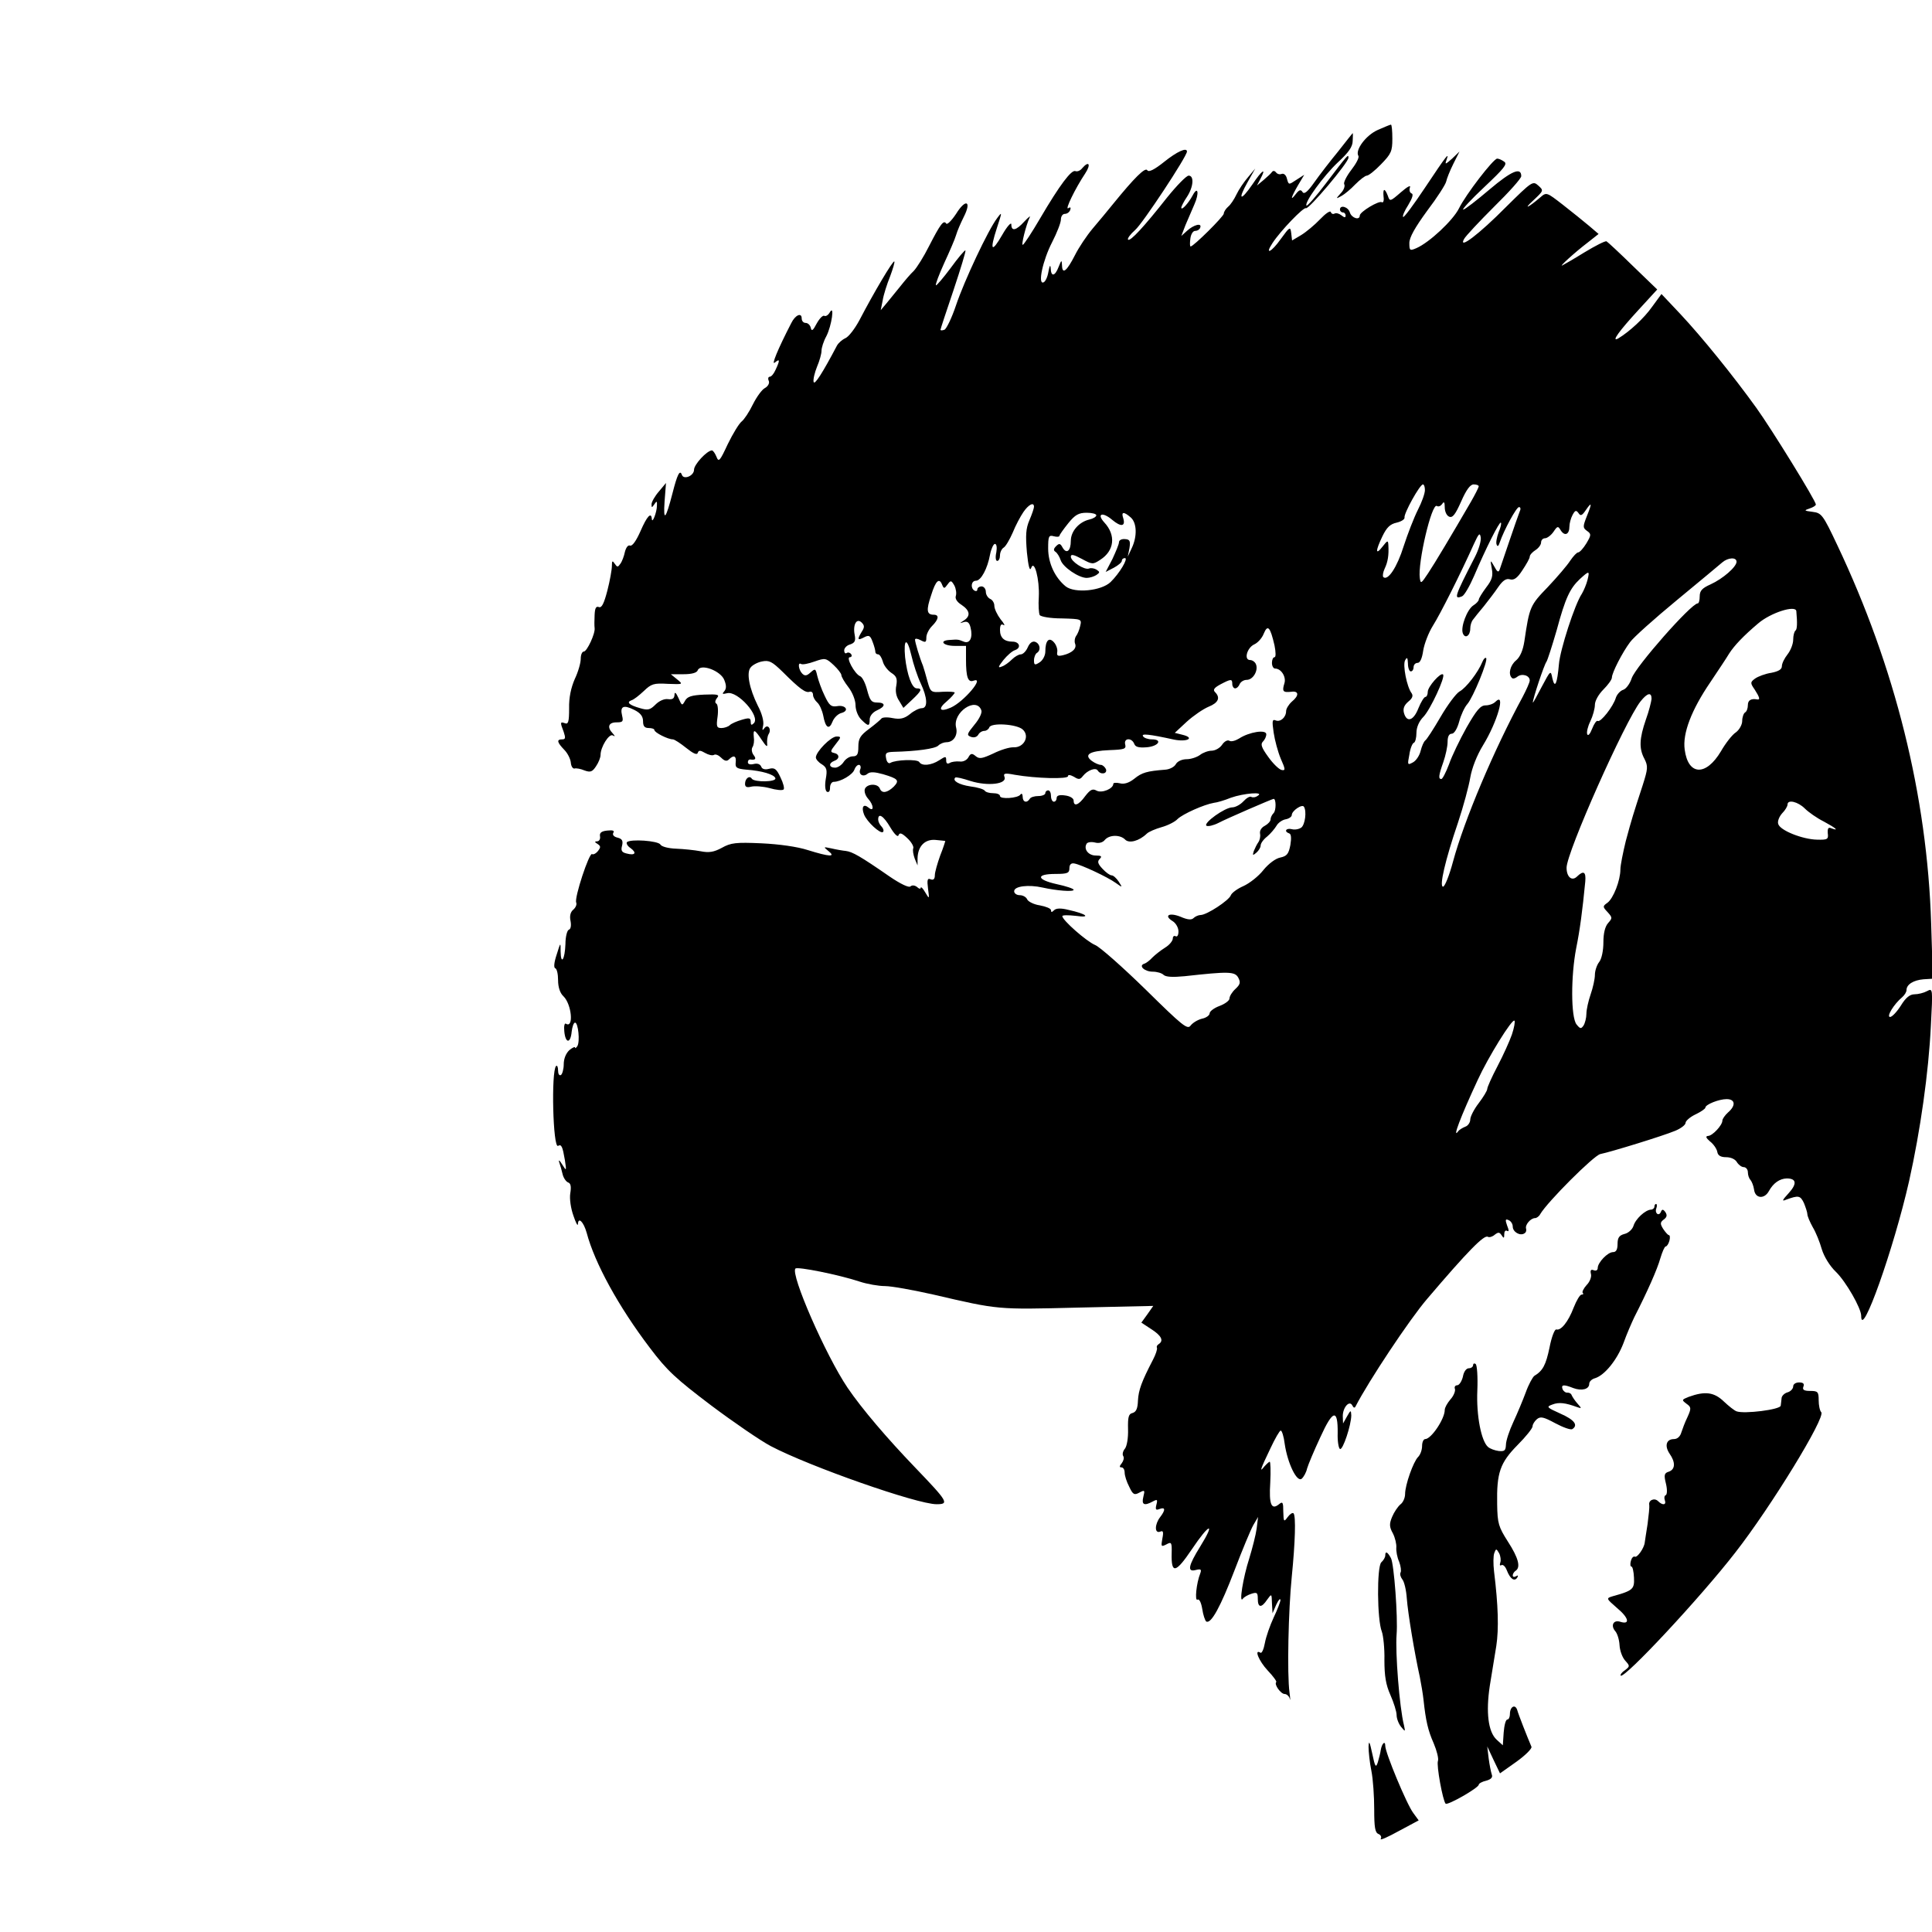 <svg xmlns="http://www.w3.org/2000/svg" width="682pt" height="682pt" viewBox="0 0 682 682" preserveAspectRatio="xMidYMid meet"><g transform="translate(0,682) scale(0.1,-0.1)" fill="#000000" stroke="none"><path d="M4863 6361 c-42 -19 -80 -71 -68 -91 4 -6 -8 -28 -25 -50 -17 -22 -28 -45 -25 -50 4 -6 -1 -21 -12 -32 -18 -20 -18 -21 2 -10 11 6 33 24 49 41 17 17 35 31 41 31 6 0 29 18 50 40 36 37 40 46 40 90 0 28 -2 50 -5 50 -3 0 -24 -9 -47 -19z"></path><path d="M4725 6287 c-28 -34 -66 -83 -85 -110 -24 -34 -36 -44 -42 -35 -6 10 -12 8 -23 -6 -22 -29 -18 -13 7 30 l22 37 -28 -18 c-27 -18 -27 -18 -33 4 -3 13 -11 20 -19 17 -7 -3 -16 0 -20 6 -4 5 -9 6 -13 2 -3 -5 -17 -18 -30 -29 l-24 -20 12 23 c23 43 6 32 -28 -19 -42 -61 -53 -56 -17 8 l27 48 -25 -30 c-14 -16 -33 -44 -41 -61 -8 -17 -21 -37 -30 -44 -8 -7 -15 -18 -15 -24 0 -10 -107 -116 -117 -116 -3 0 -3 12 -1 28 2 15 9 27 17 27 8 0 16 5 18 12 6 17 -23 10 -47 -12 l-20 -18 15 39 c9 21 23 54 31 72 18 40 13 68 -6 32 -15 -28 -40 -55 -40 -43 0 4 9 22 20 38 23 35 26 75 6 75 -8 0 -42 -35 -76 -77 -82 -104 -130 -156 -138 -149 -3 4 8 19 25 34 26 22 183 260 183 277 0 16 -35 0 -80 -36 -35 -28 -55 -38 -60 -30 -7 12 -46 -27 -120 -118 -19 -24 -52 -63 -73 -88 -21 -25 -49 -67 -62 -93 -29 -57 -45 -70 -46 -38 -1 22 -2 21 -12 -4 -13 -34 -27 -36 -28 -5 -1 14 -4 10 -8 -12 -3 -19 -11 -36 -18 -38 -20 -7 -2 78 31 142 17 33 31 69 31 80 0 11 6 20 14 20 8 0 16 6 19 14 3 9 0 11 -7 6 -13 -8 24 69 60 123 21 32 13 46 -11 18 -6 -8 -17 -13 -24 -10 -14 5 -54 -47 -125 -168 -28 -48 -55 -89 -60 -92 -8 -6 11 70 24 97 4 7 -5 0 -19 -15 -29 -32 -46 -36 -46 -10 0 9 -15 -7 -32 -37 -38 -66 -45 -56 -19 24 19 58 19 59 1 35 -32 -42 -116 -221 -145 -307 -15 -45 -34 -84 -41 -87 -8 -3 -14 -3 -14 0 0 3 21 66 46 140 25 75 44 137 42 140 -2 2 -26 -26 -52 -62 -27 -36 -50 -63 -52 -61 -3 2 11 38 29 78 19 41 38 85 42 99 4 14 16 42 27 64 29 57 7 66 -27 11 -16 -24 -32 -40 -35 -34 -9 13 -20 -1 -61 -81 -18 -36 -42 -74 -53 -86 -12 -11 -33 -36 -48 -55 -15 -19 -37 -45 -48 -59 l-21 -25 7 35 c3 19 15 57 26 84 10 27 17 50 15 53 -5 4 -73 -111 -123 -207 -16 -30 -38 -59 -50 -64 -11 -5 -25 -17 -30 -27 -49 -93 -79 -141 -82 -127 -2 9 4 33 12 53 9 21 16 46 16 57 0 10 7 33 17 51 19 37 30 115 12 84 -5 -9 -14 -15 -19 -12 -5 3 -17 -9 -27 -27 -13 -25 -18 -29 -21 -15 -2 9 -10 17 -18 17 -8 0 -14 7 -14 16 0 22 -23 12 -37 -17 -48 -93 -71 -150 -58 -139 18 15 19 9 3 -25 -6 -14 -15 -25 -21 -25 -5 0 -7 -7 -3 -15 3 -8 -3 -19 -14 -25 -10 -5 -29 -31 -42 -57 -13 -27 -31 -54 -40 -61 -9 -7 -31 -43 -49 -80 -28 -60 -32 -65 -40 -44 -5 12 -12 22 -16 22 -18 -1 -63 -50 -63 -68 0 -22 -37 -37 -43 -18 -7 19 -16 2 -33 -65 -24 -93 -33 -103 -28 -29 l5 65 -25 -30 c-14 -16 -26 -37 -26 -45 0 -13 1 -13 10 0 8 12 10 12 9 -5 0 -23 -17 -66 -18 -47 -2 26 -17 10 -40 -43 -15 -34 -29 -54 -37 -51 -7 3 -14 -7 -18 -22 -3 -15 -10 -34 -16 -42 -9 -13 -11 -13 -20 0 -8 12 -10 11 -10 -8 0 -13 -7 -52 -16 -87 -12 -46 -20 -62 -30 -58 -10 4 -14 -4 -15 -28 -1 -19 -1 -39 0 -46 3 -19 -27 -83 -38 -83 -6 0 -11 -11 -11 -26 0 -14 -9 -46 -21 -71 -13 -30 -21 -65 -20 -104 0 -47 -3 -57 -15 -52 -17 6 -17 3 -4 -31 7 -21 6 -26 -5 -26 -21 0 -19 -10 7 -37 12 -12 22 -33 23 -45 1 -13 7 -22 13 -21 6 2 22 -1 36 -7 20 -7 27 -5 40 15 9 13 16 31 16 40 0 28 30 76 43 69 9 -5 9 -3 0 7 -21 22 -15 39 13 39 23 0 25 3 20 24 -8 33 5 39 43 20 22 -11 31 -23 31 -40 0 -17 5 -24 20 -24 11 0 20 -3 20 -7 0 -9 48 -33 65 -33 6 0 27 -14 47 -30 25 -20 38 -26 41 -18 3 10 9 10 26 0 12 -7 26 -10 31 -7 6 4 17 -1 26 -10 12 -12 20 -13 27 -6 17 17 27 13 24 -11 -2 -18 4 -22 38 -25 55 -4 98 -17 102 -30 5 -14 -74 -15 -83 -2 -8 13 -24 1 -24 -18 0 -11 6 -14 22 -10 12 3 41 1 64 -5 24 -7 46 -9 50 -5 4 3 -1 23 -11 43 -14 30 -21 35 -40 30 -15 -4 -25 -1 -28 8 -4 9 -14 12 -26 9 -12 -3 -21 -1 -21 6 0 6 3 10 8 10 19 -3 23 2 12 16 -6 8 -8 20 -4 27 5 7 7 23 5 36 -3 30 3 28 28 -10 16 -24 21 -27 19 -13 -1 11 1 26 5 33 12 18 -3 38 -15 21 -7 -10 -8 -7 -4 10 3 14 -4 42 -19 70 -30 61 -41 117 -25 135 6 8 24 18 40 21 25 5 35 0 73 -37 60 -60 81 -75 95 -70 7 2 12 -3 12 -11 0 -8 7 -20 15 -27 8 -7 17 -27 21 -46 8 -44 21 -52 33 -21 5 13 19 27 31 30 30 8 15 30 -16 24 -20 -3 -27 3 -43 37 -11 22 -22 54 -26 70 -6 26 -7 27 -24 12 -13 -12 -20 -13 -29 -4 -13 13 -17 42 -4 34 5 -3 26 1 48 9 37 13 40 12 67 -13 15 -14 27 -30 27 -35 0 -6 11 -25 25 -43 14 -18 25 -46 25 -63 0 -18 9 -40 20 -51 25 -25 30 -25 30 0 0 12 10 25 25 32 32 14 32 28 1 28 -20 0 -25 7 -35 44 -6 24 -17 46 -25 49 -19 8 -51 67 -36 67 6 0 8 5 5 10 -4 6 -11 8 -16 5 -5 -4 -9 1 -9 9 0 8 9 18 21 21 17 6 20 13 16 34 -7 36 7 61 25 43 10 -10 10 -17 0 -32 -17 -28 -15 -32 8 -20 17 9 22 7 30 -15 6 -15 10 -31 10 -36 0 -5 4 -9 10 -9 5 0 12 -11 16 -24 3 -14 17 -32 30 -41 19 -12 22 -21 18 -45 -4 -19 -1 -38 10 -54 l15 -25 31 29 c33 31 37 40 16 40 -17 0 -34 48 -41 110 -6 67 7 71 22 7 7 -31 22 -76 33 -99 24 -51 26 -88 4 -88 -9 0 -28 -9 -42 -21 -20 -16 -35 -19 -61 -14 -19 4 -37 3 -40 -2 -3 -4 -23 -21 -43 -36 -31 -23 -38 -34 -38 -63 0 -27 -4 -34 -20 -34 -11 0 -25 -9 -32 -20 -7 -11 -21 -20 -30 -20 -22 0 -24 16 -3 24 20 7 19 24 -1 28 -14 3 -13 7 6 31 20 25 20 27 3 27 -20 0 -73 -54 -73 -74 0 -6 9 -17 21 -24 17 -11 20 -19 14 -52 -4 -23 -2 -41 4 -45 7 -3 11 2 11 14 0 12 6 21 13 21 24 0 67 25 73 43 3 9 10 17 16 17 5 0 8 -7 5 -15 -8 -19 10 -30 26 -16 9 7 25 6 54 -2 54 -16 59 -22 38 -44 -23 -22 -42 -25 -49 -7 -7 19 -45 18 -53 -1 -3 -9 2 -24 11 -34 21 -23 22 -49 2 -32 -18 15 -26 2 -16 -24 10 -26 58 -70 67 -62 4 4 1 13 -5 19 -7 7 -12 18 -12 25 0 25 19 13 43 -28 15 -25 27 -36 29 -27 4 10 12 7 31 -11 14 -13 23 -29 21 -35 -3 -7 0 -23 5 -37 l10 -24 0 25 c1 43 26 68 63 65 18 -2 34 -3 35 -4 0 0 -7 -24 -18 -51 -10 -28 -19 -59 -19 -70 0 -13 -5 -18 -15 -14 -11 5 -13 -2 -9 -33 5 -38 5 -38 -10 -13 -8 14 -15 21 -16 16 0 -5 -6 -4 -13 3 -8 6 -17 7 -23 2 -5 -6 -36 9 -74 35 -104 72 -131 87 -154 90 -11 1 -34 5 -51 9 -29 6 -29 6 -11 -9 28 -22 5 -21 -72 3 -37 12 -101 21 -164 24 -90 4 -108 2 -140 -16 -28 -15 -45 -18 -75 -12 -21 4 -60 8 -86 9 -27 1 -52 7 -56 15 -9 13 -105 20 -118 8 -3 -4 2 -14 13 -21 23 -17 16 -27 -14 -19 -17 4 -21 10 -16 28 4 17 0 24 -16 28 -13 3 -19 10 -15 17 5 8 -2 10 -21 8 -21 -2 -28 -8 -26 -20 2 -10 -3 -18 -10 -18 -10 0 -9 -3 1 -9 12 -8 12 -12 2 -25 -7 -9 -17 -14 -21 -11 -10 6 -63 -154 -56 -171 3 -7 -2 -18 -10 -25 -10 -8 -14 -22 -10 -40 3 -16 1 -29 -6 -31 -6 -2 -12 -25 -12 -51 -2 -54 -16 -76 -17 -26 0 34 0 34 -14 -11 -9 -27 -11 -46 -5 -48 6 -2 10 -21 10 -42 0 -25 7 -46 19 -57 29 -28 37 -114 9 -97 -5 4 -8 -8 -6 -27 4 -43 22 -44 26 -1 2 17 7 32 12 32 11 0 18 -67 8 -83 -4 -6 -8 -9 -8 -5 0 4 -9 0 -20 -9 -12 -11 -20 -30 -20 -50 0 -17 -5 -35 -10 -38 -6 -3 -10 4 -10 16 0 12 -3 19 -7 16 -18 -19 -11 -293 7 -282 12 7 16 -3 24 -50 6 -40 6 -40 -10 -15 -9 15 -13 17 -10 7 4 -11 9 -29 12 -42 3 -13 12 -26 19 -29 10 -3 12 -15 8 -39 -3 -19 2 -53 11 -78 8 -24 15 -38 16 -31 1 28 20 9 31 -30 28 -106 112 -260 223 -406 61 -81 92 -109 216 -203 80 -60 175 -125 211 -144 137 -72 516 -205 585 -205 46 0 40 9 -76 130 -98 102 -187 206 -238 281 -77 114 -203 402 -184 421 8 7 150 -21 226 -46 27 -9 68 -16 90 -16 23 0 100 -14 171 -30 232 -54 224 -53 508 -46 l268 6 -21 -30 -21 -29 35 -23 c36 -23 45 -41 26 -53 -6 -4 -8 -9 -6 -13 2 -4 -4 -23 -14 -42 -40 -77 -51 -107 -53 -144 -1 -28 -6 -40 -19 -44 -14 -3 -17 -14 -16 -57 1 -31 -4 -60 -11 -69 -7 -8 -10 -20 -6 -26 4 -6 1 -17 -5 -25 -9 -11 -9 -15 -1 -15 6 0 11 -8 11 -18 0 -11 7 -33 16 -50 13 -28 18 -31 36 -21 19 10 20 9 14 -15 -7 -28 3 -33 34 -16 15 8 17 7 12 -12 -4 -17 -2 -20 11 -15 21 8 22 -3 2 -29 -19 -25 -20 -58 0 -51 11 5 13 0 8 -25 -5 -28 -4 -29 14 -20 18 10 20 8 19 -31 -2 -75 14 -71 72 15 61 91 84 98 29 9 -43 -69 -47 -92 -15 -83 17 4 20 2 15 -12 -14 -35 -20 -99 -10 -93 6 4 13 -9 17 -33 3 -21 10 -41 14 -44 17 -10 51 53 100 181 27 71 57 143 66 159 l17 29 -5 -41 c-3 -22 -15 -69 -26 -105 -22 -68 -37 -162 -23 -143 4 6 18 14 31 18 19 6 22 4 22 -18 0 -32 13 -33 33 -3 16 22 16 22 17 -13 l2 -35 13 30 c8 17 14 24 15 17 0 -6 -11 -35 -24 -62 -13 -28 -27 -68 -31 -90 -4 -22 -11 -38 -16 -34 -23 14 -5 -30 26 -63 19 -20 33 -39 30 -41 -8 -8 16 -42 30 -42 7 0 16 -8 18 -17 2 -10 2 0 -1 22 -9 65 -4 292 8 410 12 120 15 214 6 223 -4 3 -13 -3 -21 -14 -13 -18 -14 -16 -15 20 0 32 -2 37 -15 26 -27 -22 -36 -1 -31 76 2 41 1 74 -2 74 -2 0 -11 -8 -19 -17 -18 -23 -15 -12 22 65 16 34 32 62 36 62 4 0 11 -21 14 -47 10 -68 43 -137 60 -123 7 6 16 22 19 36 4 14 25 64 47 111 44 97 62 101 61 14 -1 -27 3 -53 8 -56 10 -6 40 85 40 119 -1 19 -2 19 -15 -4 l-14 -25 -1 26 c0 31 24 58 34 37 4 -8 8 -9 11 -3 45 88 191 308 253 380 143 168 201 227 214 219 5 -3 16 0 24 7 13 10 17 10 25 -2 7 -11 9 -11 9 4 0 10 4 15 10 12 7 -4 7 2 0 19 -7 20 -6 24 5 19 8 -3 15 -13 15 -23 0 -19 26 -34 41 -24 6 3 8 11 6 17 -4 13 16 37 32 37 5 0 14 6 18 14 25 43 189 207 212 212 39 8 221 64 264 82 20 8 37 21 37 28 0 7 16 21 35 30 19 9 35 20 35 24 0 11 48 30 75 30 31 0 33 -23 5 -47 -11 -10 -20 -23 -20 -29 0 -16 -35 -54 -51 -54 -9 -1 -7 -7 7 -19 12 -9 24 -26 26 -37 2 -13 12 -19 31 -19 17 0 32 -7 38 -17 6 -10 17 -18 24 -18 8 0 15 -8 15 -18 0 -10 4 -22 9 -27 5 -6 11 -21 13 -35 4 -31 36 -34 52 -5 16 29 38 44 63 45 35 0 37 -19 7 -52 -23 -25 -25 -30 -9 -23 44 16 50 15 63 -12 6 -15 12 -33 12 -39 0 -7 9 -28 19 -46 11 -18 25 -53 32 -78 8 -26 28 -59 50 -80 35 -34 89 -128 89 -155 0 -87 115 237 169 475 40 179 69 384 77 549 7 133 7 133 -14 122 -11 -6 -31 -11 -44 -11 -16 0 -31 -12 -48 -40 -14 -22 -31 -40 -38 -40 -14 0 13 45 43 70 8 7 15 18 15 25 0 20 25 35 60 38 l33 2 -6 195 c-14 450 -127 905 -332 1337 -50 106 -55 112 -86 116 -31 4 -32 5 -11 12 12 4 22 10 22 14 0 13 -156 266 -210 341 -82 114 -193 251 -268 331 l-67 71 -33 -45 c-28 -40 -80 -88 -120 -112 -26 -14 4 27 72 101 l66 72 -86 83 c-47 46 -89 85 -93 87 -5 2 -40 -16 -78 -39 -37 -23 -72 -43 -78 -46 -14 -7 44 46 90 81 l38 30 -34 29 c-19 16 -60 49 -92 74 -58 45 -58 45 -80 26 -42 -36 -62 -45 -25 -11 37 35 38 35 18 53 -19 17 -22 15 -114 -76 -95 -96 -169 -152 -148 -113 6 11 54 62 106 114 53 52 96 100 96 108 0 33 -34 19 -112 -47 -46 -39 -87 -71 -93 -71 -5 0 28 36 75 80 69 65 82 81 70 89 -8 6 -19 11 -25 11 -14 -1 -111 -127 -135 -176 -21 -42 -104 -120 -150 -140 -23 -10 -25 -9 -25 18 0 20 20 55 63 114 35 46 65 93 67 103 2 10 13 38 25 62 l22 44 -26 -25 c-24 -21 -26 -22 -20 -5 11 30 2 19 -76 -98 -40 -60 -74 -106 -77 -103 -3 3 5 22 18 42 15 25 19 39 12 41 -7 3 -9 12 -6 21 4 10 -9 3 -32 -17 -38 -33 -39 -33 -46 -12 -11 28 -18 27 -15 -4 2 -13 -1 -22 -6 -19 -10 7 -78 -34 -78 -47 0 -18 -29 -9 -35 11 -6 20 -35 28 -35 10 0 -5 5 -10 10 -10 6 0 10 -5 10 -11 0 -8 -4 -8 -15 1 -8 6 -18 9 -24 6 -5 -3 -11 -1 -13 5 -2 7 -19 -5 -38 -25 -19 -20 -49 -45 -67 -56 l-32 -19 -3 26 c-3 24 -5 23 -37 -21 -33 -47 -58 -58 -29 -14 28 43 110 128 118 123 9 -6 150 161 150 178 0 14 -1 13 -80 -91 -34 -45 -65 -80 -68 -78 -9 10 60 105 111 153 38 35 52 55 52 76 1 15 1 27 0 27 0 0 -23 -28 -50 -63z m305 -1197 c0 -12 -11 -43 -25 -70 -14 -28 -36 -85 -50 -128 -23 -74 -56 -124 -72 -109 -3 4 -1 17 5 30 11 23 15 47 13 82 -1 19 -3 18 -21 -5 -25 -32 -25 -15 0 37 15 31 27 43 50 48 17 4 29 12 28 18 -3 14 54 117 65 117 4 0 7 -9 7 -20z m190 13 c-1 -5 -13 -29 -28 -55 -65 -112 -127 -216 -151 -252 -24 -36 -26 -38 -29 -17 -8 54 42 266 60 255 6 -4 14 0 19 7 6 10 9 7 9 -12 0 -15 7 -30 16 -33 12 -5 22 9 42 54 18 41 32 60 44 60 10 0 18 -3 18 -7z m-1570 -72 c0 -5 -7 -26 -16 -47 -13 -30 -14 -54 -9 -114 5 -49 10 -68 15 -55 11 32 30 -40 27 -102 -2 -29 0 -57 3 -64 4 -6 38 -12 78 -12 70 -2 71 -2 65 -27 -3 -14 -10 -30 -15 -36 -4 -6 -6 -18 -3 -26 7 -17 -10 -33 -43 -41 -18 -4 -22 -2 -20 11 2 9 -3 25 -11 34 -18 21 -31 7 -31 -32 0 -14 -9 -31 -20 -38 -17 -11 -20 -10 -20 7 0 11 5 23 10 26 15 9 12 32 -5 39 -10 4 -20 -3 -27 -19 -6 -14 -17 -25 -25 -25 -7 0 -21 -8 -31 -18 -10 -10 -26 -22 -36 -25 -14 -6 -13 -1 6 23 13 16 31 32 41 35 23 8 16 30 -9 30 -29 0 -44 14 -44 41 0 17 4 23 12 18 7 -5 3 5 -10 20 -12 16 -22 37 -22 48 0 10 -7 21 -15 24 -8 4 -15 15 -15 25 0 10 -7 19 -15 19 -8 0 -15 -5 -15 -11 0 -5 -4 -7 -10 -4 -15 9 -12 35 5 35 18 0 41 43 50 93 4 20 12 37 17 37 6 0 8 -12 5 -30 -4 -17 -2 -30 3 -30 6 0 10 9 10 20 0 10 6 23 13 27 7 4 21 28 32 53 10 25 27 57 38 73 18 26 37 36 37 18z m1952 -32 c-15 -38 -15 -42 0 -53 16 -11 15 -15 -2 -44 -11 -18 -24 -32 -29 -32 -5 0 -17 -13 -28 -29 -10 -16 -46 -58 -79 -93 -63 -65 -65 -70 -83 -192 -5 -32 -15 -55 -29 -67 -21 -17 -29 -49 -15 -62 3 -4 12 -2 19 4 16 13 44 5 44 -13 0 -7 -12 -33 -25 -58 -101 -186 -206 -434 -246 -582 -13 -49 -29 -88 -35 -88 -14 0 7 92 53 227 19 57 38 128 43 158 6 34 23 78 45 114 51 83 82 192 43 153 -7 -7 -22 -12 -34 -12 -18 0 -32 -17 -67 -78 -24 -43 -52 -101 -62 -130 -11 -29 -23 -52 -27 -52 -11 0 -10 12 7 60 8 23 15 55 15 71 0 19 5 29 15 29 8 0 19 17 26 43 6 23 19 51 29 62 20 23 74 154 66 162 -3 3 -9 -3 -13 -13 -15 -37 -58 -93 -81 -105 -12 -7 -42 -47 -67 -90 -25 -43 -49 -80 -54 -83 -5 -4 -12 -20 -16 -36 -4 -17 -16 -35 -27 -41 -20 -11 -20 -9 -13 27 3 22 11 41 16 42 5 2 9 18 9 35 0 19 9 41 25 57 24 25 78 141 69 149 -8 9 -54 -43 -54 -61 0 -10 -4 -18 -8 -18 -5 0 -16 -18 -25 -40 -17 -44 -41 -52 -51 -17 -4 15 0 27 15 40 15 12 18 21 12 30 -17 22 -32 100 -23 116 7 13 9 10 10 -11 0 -16 5 -28 10 -28 6 0 10 7 10 15 0 8 6 15 14 15 9 0 16 16 20 44 4 24 19 63 34 87 26 41 97 182 145 289 17 37 21 41 24 23 2 -12 -7 -43 -21 -70 -72 -140 -75 -150 -45 -138 8 3 27 36 43 73 40 94 89 192 94 187 3 -2 -1 -18 -8 -34 -6 -17 -10 -36 -7 -43 3 -9 7 -6 11 7 15 44 59 125 68 125 6 0 7 -7 2 -17 -4 -10 -20 -56 -36 -103 -16 -47 -31 -92 -34 -100 -4 -12 -9 -9 -19 10 -14 25 -15 25 -9 -7 5 -26 1 -40 -20 -67 -14 -19 -26 -38 -26 -43 0 -4 -9 -14 -19 -20 -22 -14 -46 -77 -37 -99 8 -20 26 -8 26 17 0 11 4 25 10 32 5 7 22 28 38 47 15 19 39 50 51 68 16 23 28 31 41 27 14 -4 26 4 44 32 14 21 26 42 26 48 0 6 9 16 20 23 11 7 20 19 20 27 0 8 6 15 14 15 7 0 21 10 30 23 14 21 16 21 26 4 14 -21 30 -13 30 14 0 11 5 30 11 41 9 17 13 18 21 7 7 -11 12 -10 25 9 22 32 24 28 5 -19z m-1732 2 c0 -5 -11 -12 -25 -15 -37 -9 -65 -42 -65 -75 0 -36 -15 -48 -29 -24 -8 15 -12 16 -23 5 -9 -9 -10 -15 -2 -20 6 -4 14 -17 18 -29 8 -25 64 -63 92 -63 11 0 26 5 34 10 13 9 13 11 1 19 -8 5 -20 7 -27 4 -16 -6 -64 25 -64 42 0 10 11 7 39 -8 37 -20 39 -20 65 -3 50 32 56 87 14 132 -28 31 -6 38 28 9 31 -26 48 -24 39 6 -8 23 2 24 27 2 21 -19 23 -66 3 -108 l-14 -30 6 30 c4 26 1 31 -16 32 -12 1 -21 -4 -21 -11 0 -7 -11 -33 -23 -59 l-24 -46 29 15 c15 8 28 19 28 24 0 6 5 10 11 10 13 0 -19 -54 -51 -85 -33 -31 -126 -40 -158 -15 -38 31 -62 82 -62 134 0 43 2 48 20 43 11 -3 20 -2 20 2 0 3 14 23 31 44 24 30 37 37 65 37 19 0 34 -4 34 -9z m2260 -164 c0 -18 -48 -60 -92 -80 -29 -13 -38 -22 -38 -42 0 -14 -3 -25 -7 -25 -23 0 -219 -223 -233 -264 -6 -19 -20 -38 -30 -41 -10 -3 -22 -16 -26 -28 -9 -31 -54 -88 -64 -82 -4 3 -13 -10 -20 -28 -7 -18 -14 -26 -17 -19 -3 7 2 28 11 46 9 19 16 45 16 58 0 14 13 37 30 54 16 16 30 35 30 42 0 17 37 89 64 125 11 16 86 83 166 149 80 66 152 126 160 133 20 17 50 19 50 2z m-526 -64 c-4 -16 -13 -37 -20 -49 -25 -37 -77 -198 -81 -249 -6 -68 -14 -88 -23 -50 -6 30 -6 30 -38 -30 -17 -33 -31 -58 -31 -55 -1 11 40 134 48 144 4 6 20 56 36 111 31 115 47 148 82 181 33 30 35 30 27 -3z m-2278 -18 c6 -14 8 -13 19 2 11 15 13 15 24 -4 6 -12 8 -28 5 -37 -3 -9 4 -21 20 -31 30 -20 33 -39 9 -55 -17 -11 -17 -11 -1 -6 13 4 20 -2 24 -19 9 -35 -2 -59 -24 -50 -20 8 -20 8 -49 6 -40 -2 -24 -21 17 -21 l40 0 0 -49 c0 -61 7 -81 26 -74 43 16 -34 -75 -80 -95 -39 -17 -47 -5 -13 23 15 13 27 27 27 30 0 3 -19 4 -42 3 -42 -3 -43 -2 -54 37 -6 22 -13 47 -16 55 -12 29 -28 83 -28 92 0 5 9 4 20 -2 17 -9 20 -8 20 10 0 11 9 29 20 40 24 24 26 40 6 40 -25 0 -27 16 -9 69 16 52 29 63 39 36z m3015 -92 c4 -43 3 -65 -3 -69 -4 -3 -8 -17 -8 -32 0 -15 -9 -38 -20 -52 -11 -14 -20 -32 -20 -42 0 -11 -12 -18 -37 -23 -21 -3 -47 -13 -57 -20 -18 -13 -18 -16 -2 -39 18 -28 20 -37 9 -35 -22 4 -33 -3 -33 -20 0 -11 -4 -23 -10 -26 -5 -3 -10 -17 -10 -30 0 -13 -10 -31 -22 -40 -13 -8 -37 -39 -53 -67 -53 -89 -116 -86 -128 6 -8 57 24 140 90 237 26 39 57 85 67 102 18 28 50 62 102 106 44 38 132 66 135 44z m-1842 -121 c5 -25 5 -42 0 -42 -5 0 -9 -9 -9 -20 0 -11 5 -20 11 -20 22 0 40 -30 33 -52 -9 -29 -5 -33 24 -30 27 4 29 -13 2 -35 -11 -10 -20 -25 -20 -33 0 -22 -20 -40 -37 -33 -12 5 -13 -2 -7 -43 4 -27 15 -68 25 -92 17 -38 17 -43 3 -40 -9 2 -30 22 -47 46 -24 33 -28 45 -19 54 7 7 12 18 12 26 0 18 -61 8 -96 -15 -13 -8 -28 -12 -34 -8 -7 4 -18 -2 -26 -14 -8 -12 -25 -21 -37 -21 -12 0 -31 -7 -41 -15 -11 -8 -32 -15 -47 -15 -16 0 -32 -7 -38 -17 -5 -10 -22 -19 -38 -20 -64 -5 -82 -10 -109 -32 -19 -15 -36 -20 -51 -16 -13 3 -23 2 -23 -2 0 -17 -40 -34 -59 -24 -14 8 -22 4 -40 -19 -23 -32 -41 -39 -41 -16 0 8 -13 16 -30 18 -20 3 -30 0 -30 -9 0 -7 -4 -13 -10 -13 -5 0 -10 9 -10 20 0 11 -4 20 -10 20 -5 0 -10 -4 -10 -10 0 -5 -11 -10 -24 -10 -14 0 -28 -4 -31 -10 -10 -16 -25 -12 -25 8 0 9 -4 13 -8 7 -9 -13 -72 -17 -72 -5 0 6 -11 10 -24 10 -14 0 -27 4 -30 9 -3 5 -26 12 -51 15 -40 6 -64 20 -53 31 2 3 27 -3 54 -12 61 -19 129 -11 120 14 -5 13 0 15 36 8 75 -13 188 -16 188 -5 0 6 8 5 21 -2 17 -11 22 -10 32 3 16 20 45 31 52 19 10 -16 35 -12 29 5 -4 8 -12 15 -18 15 -7 0 -21 6 -32 14 -29 22 -8 35 62 38 53 2 60 4 56 20 -6 23 23 25 32 2 4 -11 16 -14 43 -12 42 3 59 28 19 28 -13 0 -28 5 -31 11 -7 10 19 8 110 -12 46 -9 74 6 30 17 l-28 7 42 39 c23 21 58 45 77 53 35 14 43 32 23 52 -8 8 -3 15 19 27 38 20 42 20 42 1 0 -8 5 -15 10 -15 6 0 13 7 16 15 4 8 14 15 25 15 22 0 41 32 33 54 -3 9 -13 16 -21 16 -23 0 -11 43 14 55 12 5 28 22 34 38 14 34 23 24 38 -41z m-1942 -123 c8 -20 7 -31 -1 -40 -8 -9 -6 -10 11 -6 37 9 118 -82 94 -106 -8 -8 -11 -7 -11 5 0 14 -5 15 -32 7 -17 -5 -36 -13 -42 -19 -5 -5 -19 -10 -29 -10 -17 0 -19 5 -14 40 3 22 1 43 -4 46 -6 3 -5 11 2 20 10 12 3 14 -45 12 -45 -2 -60 -7 -68 -22 -10 -18 -11 -18 -23 10 -9 20 -14 23 -14 11 -1 -13 -7 -17 -23 -15 -13 2 -31 -6 -44 -19 -19 -19 -27 -21 -54 -13 -39 11 -50 21 -31 28 8 2 27 17 44 33 26 25 35 28 84 25 55 -2 55 -2 33 16 l-22 18 45 0 c29 0 47 5 50 14 10 25 82 -2 94 -35z m3273 -66 c-1 -10 -9 -43 -20 -73 -23 -67 -25 -102 -5 -139 13 -26 12 -35 -6 -92 -34 -104 -39 -120 -60 -198 -10 -41 -19 -86 -19 -100 0 -39 -25 -103 -46 -118 -17 -12 -17 -14 1 -33 17 -19 17 -21 2 -38 -11 -12 -17 -36 -17 -68 0 -29 -6 -59 -15 -70 -8 -10 -15 -31 -15 -45 0 -15 -7 -46 -15 -69 -8 -23 -15 -54 -15 -69 0 -14 -5 -33 -10 -41 -9 -13 -12 -12 -25 4 -20 26 -20 171 -1 269 13 64 22 132 32 235 3 35 -6 40 -29 18 -18 -18 -37 -2 -37 31 0 54 206 517 261 587 24 30 39 34 39 9z m-2366 -40 c4 -8 -7 -31 -24 -51 -27 -33 -28 -37 -13 -43 11 -4 21 -1 26 7 4 8 14 14 22 14 7 0 15 6 17 12 6 18 97 12 118 -7 26 -23 5 -64 -31 -63 -15 1 -47 -9 -73 -22 -39 -18 -49 -20 -62 -9 -13 11 -18 10 -26 -5 -6 -10 -19 -16 -31 -14 -12 1 -28 -1 -34 -5 -9 -5 -13 -2 -13 9 0 15 -2 15 -25 0 -28 -18 -61 -21 -70 -6 -7 11 -84 8 -102 -3 -6 -4 -13 3 -15 16 -4 19 0 22 26 23 82 2 147 11 158 22 7 7 20 12 29 12 25 0 41 25 34 52 -13 53 71 110 89 61z m976 -302 c-8 -6 -18 -7 -23 -4 -5 3 -17 -4 -28 -16 -11 -12 -29 -21 -39 -21 -26 0 -104 -56 -91 -65 6 -3 24 1 42 10 26 14 190 85 195 85 9 0 9 -41 0 -50 -6 -6 -11 -16 -11 -23 0 -6 -9 -16 -20 -22 -12 -6 -19 -17 -17 -28 2 -10 -1 -23 -6 -30 -5 -7 -12 -21 -16 -31 -5 -16 -4 -17 9 -6 8 7 15 18 15 25 0 8 10 22 23 32 12 10 27 28 33 38 6 11 21 21 33 23 11 2 21 9 21 15 0 15 37 40 43 29 10 -16 4 -62 -9 -73 -8 -6 -23 -9 -34 -6 -20 5 -29 -8 -9 -15 7 -2 8 -17 4 -41 -6 -31 -12 -39 -35 -44 -17 -3 -42 -22 -60 -44 -17 -22 -49 -47 -71 -57 -21 -9 -41 -24 -44 -32 -6 -18 -85 -70 -107 -70 -7 0 -19 -5 -25 -11 -7 -7 -21 -6 -46 5 -40 16 -60 4 -27 -16 11 -7 20 -23 20 -36 0 -13 -4 -20 -10 -17 -5 3 -10 0 -10 -8 0 -8 -12 -23 -27 -32 -16 -10 -36 -26 -45 -35 -9 -10 -22 -20 -29 -22 -21 -7 1 -28 30 -28 15 0 32 -5 38 -11 8 -8 33 -9 75 -5 154 17 177 17 189 -5 9 -17 7 -24 -10 -40 -12 -11 -21 -26 -21 -34 0 -7 -16 -19 -35 -26 -19 -7 -35 -19 -35 -26 0 -7 -12 -16 -27 -19 -16 -4 -33 -15 -40 -24 -11 -16 -29 -1 -159 127 -81 79 -161 150 -178 157 -31 13 -116 88 -116 102 0 4 21 4 48 1 55 -8 38 7 -26 21 -27 7 -44 6 -51 -1 -8 -8 -11 -8 -11 0 0 6 -18 13 -39 17 -21 3 -41 13 -45 21 -3 8 -15 15 -26 15 -11 0 -20 6 -20 14 0 18 51 24 100 13 49 -11 110 -16 110 -8 0 4 -27 13 -60 20 -72 16 -74 36 -4 36 42 0 49 3 49 20 0 13 6 19 17 17 24 -4 118 -48 147 -69 24 -17 24 -17 10 5 -8 12 -19 22 -25 22 -6 0 -20 10 -32 23 -17 18 -19 26 -10 35 9 9 6 12 -14 12 -26 0 -44 23 -32 42 3 5 16 7 29 4 14 -4 28 0 35 9 16 19 55 19 72 1 14 -14 49 -5 76 21 7 7 31 17 52 23 22 6 48 19 57 29 19 18 93 51 128 57 11 1 38 9 60 18 45 16 120 22 95 7z m1931 -45 c13 -13 43 -34 67 -46 41 -22 57 -35 27 -24 -11 5 -14 0 -13 -17 3 -22 -1 -24 -38 -23 -51 1 -132 33 -137 56 -3 9 4 26 14 37 11 11 19 25 19 31 0 19 37 10 61 -14z m-1034 -798 c-8 -23 -31 -74 -51 -112 -20 -38 -36 -74 -36 -80 0 -6 -14 -29 -30 -50 -17 -22 -30 -48 -30 -58 0 -10 -8 -22 -17 -25 -10 -4 -22 -11 -26 -17 -21 -28 8 50 69 181 37 81 122 218 130 210 3 -3 -1 -25 -9 -49z"></path><path d="M5840 2560 c0 -5 -6 -10 -12 -10 -20 -1 -55 -33 -62 -58 -4 -12 -18 -25 -32 -28 -18 -5 -24 -13 -24 -35 0 -20 -5 -29 -16 -29 -19 0 -54 -37 -54 -56 0 -8 -6 -11 -14 -8 -10 4 -13 0 -10 -13 3 -10 -4 -28 -15 -39 -11 -12 -17 -25 -14 -28 4 -3 2 -6 -4 -6 -6 0 -18 -21 -28 -46 -19 -50 -45 -82 -61 -77 -6 2 -17 -27 -24 -63 -13 -63 -24 -83 -54 -101 -6 -5 -20 -30 -30 -58 -10 -27 -30 -75 -44 -105 -14 -30 -26 -66 -26 -80 -1 -21 -5 -24 -26 -22 -14 2 -30 8 -37 14 -24 20 -42 111 -38 200 2 48 -1 90 -6 93 -5 4 -9 1 -9 -4 0 -6 -7 -11 -15 -11 -9 0 -18 -12 -21 -30 -4 -16 -13 -30 -20 -30 -7 0 -11 -6 -8 -13 2 -7 -4 -24 -16 -37 -11 -13 -20 -29 -20 -37 0 -32 -48 -103 -69 -103 -6 0 -11 -11 -11 -24 0 -14 -6 -31 -14 -39 -17 -17 -46 -99 -46 -131 0 -13 -7 -30 -17 -37 -9 -8 -22 -27 -29 -44 -10 -24 -10 -35 3 -58 8 -16 13 -38 12 -50 -1 -12 3 -35 10 -50 6 -16 8 -33 5 -38 -3 -6 0 -16 6 -24 7 -8 14 -38 16 -67 4 -53 27 -192 46 -278 5 -25 11 -61 13 -80 8 -75 16 -109 36 -154 11 -26 18 -54 15 -62 -6 -15 17 -140 27 -151 7 -7 117 56 117 67 0 4 12 11 26 14 18 5 24 12 20 22 -3 9 -8 34 -11 57 l-5 42 22 -47 23 -48 58 41 c32 23 56 47 53 53 -15 35 -46 114 -50 129 -7 23 -26 13 -26 -14 0 -10 -4 -19 -9 -19 -6 0 -11 -21 -13 -46 l-3 -45 -22 20 c-30 28 -38 97 -24 190 7 42 17 105 23 141 9 60 7 141 -8 263 -3 26 -3 55 1 65 6 16 7 16 17 -1 5 -10 7 -25 4 -33 -3 -9 -1 -12 4 -9 6 3 14 -5 19 -18 12 -31 27 -41 37 -26 4 8 3 9 -4 5 -7 -4 -12 -3 -12 3 0 5 5 13 10 16 19 12 10 46 -27 103 -33 52 -37 64 -38 132 -2 111 10 146 72 209 29 29 53 59 53 66 0 7 7 18 15 25 13 11 24 8 65 -14 28 -15 54 -24 60 -21 22 14 8 33 -42 55 -49 22 -50 24 -28 32 23 9 46 6 87 -9 17 -6 17 -5 1 13 -9 10 -18 24 -20 29 -2 6 -8 9 -15 9 -6 -1 -14 5 -17 12 -6 16 3 18 38 4 30 -11 56 -4 56 15 0 8 9 17 21 20 34 11 77 64 100 124 11 31 29 72 38 91 47 92 81 169 92 208 7 23 15 42 19 42 4 0 10 9 13 20 3 11 2 20 -2 20 -3 0 -12 10 -20 22 -11 18 -11 23 2 33 11 8 13 15 6 26 -8 11 -12 11 -16 1 -7 -17 -23 -5 -16 13 3 8 2 15 -1 15 -3 0 -6 -4 -6 -10z"></path><path d="M6330 1926 c0 -8 -9 -18 -20 -21 -11 -3 -21 -13 -21 -21 -1 -8 -2 -20 -3 -26 -1 -14 -129 -30 -156 -20 -8 3 -27 18 -44 34 -35 34 -67 38 -125 17 -25 -10 -25 -11 -8 -24 17 -12 18 -16 4 -47 -9 -18 -18 -43 -22 -55 -4 -14 -14 -23 -26 -23 -27 0 -34 -24 -15 -52 21 -30 20 -55 -3 -63 -16 -5 -18 -11 -10 -43 5 -21 4 -38 -1 -40 -5 -2 -6 -10 -3 -18 6 -17 -8 -19 -24 -3 -13 13 -35 3 -31 -14 1 -7 -2 -37 -6 -67 -5 -30 -9 -59 -10 -65 -2 -20 -27 -55 -35 -50 -5 2 -11 -4 -14 -15 -3 -11 -2 -20 2 -20 4 0 8 -17 9 -39 2 -41 -4 -46 -76 -66 -23 -7 -22 -8 17 -42 41 -34 46 -59 11 -48 -24 8 -35 -12 -19 -32 8 -8 15 -31 16 -50 1 -20 10 -44 20 -55 17 -19 17 -20 -1 -34 -11 -7 -17 -16 -15 -19 13 -12 282 276 405 435 125 160 320 478 303 495 -5 5 -9 24 -9 42 0 30 -3 33 -30 33 -22 0 -28 4 -24 15 4 10 0 15 -15 15 -12 0 -21 -6 -21 -14z"></path><path d="M4890 1329 c0 -6 -6 -17 -14 -24 -16 -16 -15 -203 2 -245 5 -14 10 -59 9 -100 0 -56 5 -87 21 -123 12 -27 22 -59 22 -71 0 -12 7 -31 16 -42 15 -18 15 -18 10 6 -16 63 -31 258 -26 320 5 60 -9 250 -20 270 -12 22 -20 26 -20 9z"></path><path d="M4831 654 c0 -17 4 -56 10 -85 6 -30 10 -91 10 -136 0 -64 3 -82 15 -87 8 -3 12 -11 8 -17 -4 -7 25 6 63 27 l71 38 -19 26 c-23 30 -99 213 -99 237 0 20 -12 9 -16 -15 -1 -9 -6 -28 -10 -42 -7 -22 -10 -18 -20 30 -9 42 -12 48 -13 24z"></path></g></svg>